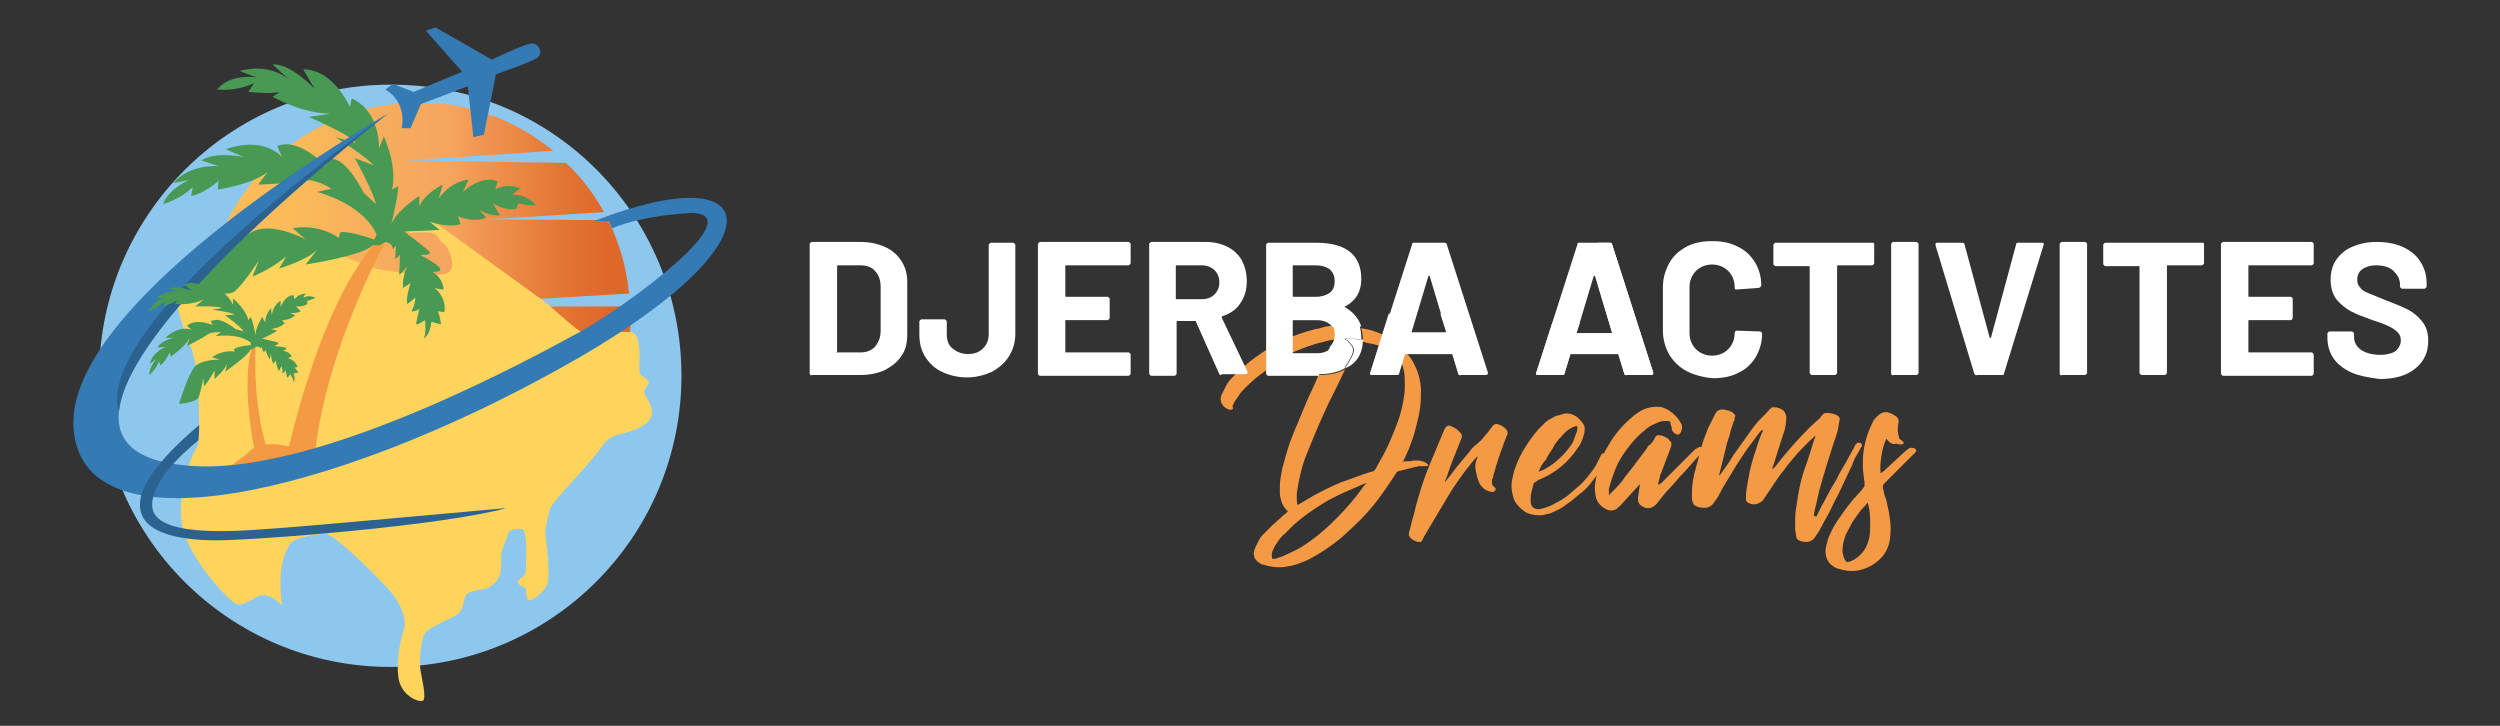 <?xml version="1.0" encoding="UTF-8"?> <svg xmlns="http://www.w3.org/2000/svg" xmlns:xlink="http://www.w3.org/1999/xlink" version="1.1" id="Calque_1" x="0px" y="0px" viewBox="0 0 310 90" style="enable-background:new 0 0 310 90;" xml:space="preserve"><rect x="0" y="0" width="310" height="90" fill="#333333" stroke="none"/> <style type="text/css"> .st0{fill:#F49A44;} .st1{fill:#FFFFFF;} .st2{fill:#8DC7ED;} .st3{clip-path:url(#SVGID_2_);fill:url(#SVGID_3_);} .st4{fill:#FED45D;} .st5{fill:#489953;} .st6{fill:#347AB4;} .st7{fill:#2C6290;} .st8{clip-path:url(#SVGID_5_);fill:#2C6290;} </style> <g> <path class="st0" d="M176.8,57.4c-0.1-0.1-0.3-0.2-0.5-0.2c-0.2-0.1-0.4-0.1-0.7-0.1c-0.2,0-0.5,0-0.7,0.1c-0.2,0-0.3,0-0.5,0 c-0.2,0-0.3,0-0.5,0.1c0-0.1,0-0.1,0.1-0.1c0.3-0.7,0.7-1.4,0.9-2.1c0.3-0.7,0.5-1.4,0.7-2.2c0.2-0.8,0.4-1.6,0.5-2.4 s0.1-1.6,0.1-2.4c-0.1-0.8-0.2-1.5-0.5-2.2c-0.3-0.7-0.6-1.3-1-1.8l-0.1-0.1c-0.5-0.6-1-1.1-1.6-1.6c-0.5-0.4-1-0.6-1.5-0.9 c-0.2-0.1-0.3-0.1-0.5-0.2c-0.7-0.3-1.5-0.5-2.2-0.6c0.1,0.4,0.2,0.9,0.2,1.5c0,0.1,0,0.1,0,0.2c0.1,0,0.3,0,0.4,0.1 c0.6,0.1,1.1,0.2,1.7,0.4c0.2,0.1,0.4,0.1,0.6,0.2l0.3,0.1c0.6,0.3,1.1,0.6,1.4,1.1c0.2,0.3,0.4,0.6,0.5,1c0.1,0.2,0.1,0.5,0.2,0.7 c0.1,0.6,0.1,1.3,0.1,1.9c0,0.6-0.1,1.3-0.2,1.9c-0.2,1.1-0.5,2.1-0.9,3.1c-0.4,1-0.8,2-1.3,3c-0.2,0.4-0.4,0.8-0.6,1.1 c-0.2,0.4-0.4,0.7-0.6,1.1c-0.1,0.2-0.3,0.4-0.6,0.4c-1.3,0.4-2.5,0.9-3.7,1.3c-1.2,0.5-2.4,1.1-3.5,1.7l-1.5,0.9l-0.4,0.2 c-0.1-0.3-0.1-0.7-0.1-1c0-0.3,0-0.6,0.1-1c0.1-0.8,0.3-1.6,0.5-2.4c0.2-0.8,0.5-1.6,0.8-2.3c0.8-2,1.6-3.9,2.5-5.8 c0.7-1.4,1.4-2.8,2.1-4.3c-0.9,0.5-2,0.7-3.3,0.7c-0.1,0.2-0.2,0.5-0.3,0.7c-0.4,1-0.9,1.9-1.3,2.9c-0.5,1.2-1,2.4-1.5,3.6 c-0.5,1.2-0.9,2.5-1.2,3.7c-0.2,0.6-0.3,1.2-0.4,1.8c-0.1,0.6-0.1,1.2-0.1,1.9c0,0.4,0.1,0.7,0.2,1.1c0.1,0.3,0.3,0.7,0.6,1 l0.2,0.2c-0.1,0.1-0.2,0.2-0.3,0.3c-0.3,0.2-0.6,0.5-0.8,0.7c-0.3,0.2-0.5,0.5-0.8,0.7c-0.4,0.4-0.8,0.8-1.2,1.2 c-0.4,0.4-0.6,0.9-0.9,1.5c-0.5,1-0.2,1.7,0.8,2.2l0.1,0c0.9,0.3,1.8,0.4,2.7,0.3c0.6-0.1,1.2-0.2,1.7-0.4c0.5-0.2,1.1-0.4,1.6-0.7 c1.3-0.7,2.6-1.6,3.7-2.5c1.1-1,2.2-2,3.2-3.1c0.7-0.8,1.3-1.5,1.9-2.4c0.6-0.8,1.1-1.6,1.7-2.5c0.1-0.2,0.3-0.3,0.4-0.3 c0.3-0.1,0.5-0.1,0.8-0.2c0.3-0.1,0.5-0.1,0.8-0.2c0.3-0.1,0.6-0.1,0.8-0.2c0.3,0,0.6,0,0.9,0c0,0,0.1,0,0.1,0c0.1,0,0.1,0,0.2-0.1 C177.1,57.6,177,57.5,176.8,57.4z M168.8,60.7c-0.2,0.3-0.4,0.5-0.6,0.8c-0.8,1-1.7,2-2.6,2.9c-0.9,0.9-1.9,1.8-3,2.6 c-0.6,0.4-1.1,0.8-1.7,1.1c-0.6,0.3-1.2,0.6-1.9,0.9c-0.2,0.1-0.4,0.1-0.6,0.2c-0.2,0.1-0.4,0.1-0.6,0.1c-0.1-0.1-0.1-0.3-0.1-0.5 c0-0.3,0.1-0.5,0.2-0.7c0.1-0.2,0.2-0.5,0.4-0.7c0.3-0.5,0.6-0.9,1-1.2c0.4-0.4,0.7-0.7,1.1-1.1c1.1-1,2.4-1.9,3.7-2.7 c1.3-0.8,2.7-1.4,4.1-2l0.9-0.4l0.4-0.1C169.2,60.1,169,60.4,168.8,60.7z M158.9,44.4c0.5-0.3,0.9-0.5,1.4-0.7 c1.2-0.5,2.4-1,3.8-1.3c0.2-0.1,0.5-0.1,0.7-0.2c0.2,0,0.5-0.1,0.8-0.1c-0.2,0.4-0.4,0.7-0.5,1.1c0.4-0.4,0.6-0.9,0.6-1.5 c0-0.5-0.1-1-0.4-1.3c-0.5,0-1.1,0.1-1.6,0.3c-1.2,0.2-2.3,0.6-3.4,1c-0.6,0.2-1.1,0.5-1.6,0.7c-0.6,0.3-1.1,0.6-1.7,1 c-0.9,0.6-1.8,1.2-2.7,2c0,0,0,0-0.1,0.1c-0.4,0.3-0.8,0.7-1.2,1.1c-0.1,0.1-0.1,0.2-0.2,0.2c-0.3,0.3-0.6,0.7-0.8,1.1 c-0.1,0.2-0.2,0.4-0.3,0.6c-0.1,0.2-0.2,0.4-0.3,0.6c0,0.2-0.1,0.4,0,0.6c0,0.2,0.1,0.4,0.2,0.5c0.1,0.2,0.3,0.3,0.4,0.4 c0.2,0.1,0.3,0.2,0.5,0.2c0.1,0,0.1,0,0.2,0c0.1,0,0.2-0.1,0.2-0.2c-0.1-0.2-0.1-0.3,0-0.4c0.1-0.1,0.1-0.3,0.2-0.4 c0.2-0.3,0.4-0.6,0.6-0.9c0.2-0.3,0.5-0.6,0.7-0.8c0.8-0.8,1.6-1.5,2.5-2.1C157.6,45.1,158.3,44.7,158.9,44.4z"></path> <path class="st0" d="M183.1,56.7c-0.1,0.1-0.2,0.2-0.3,0.3c-1.5,1.8-2.8,3.7-4,5.8l-2.2,3.7l-0.1,0.2c-0.1,0.1-0.1,0.3-0.2,0.4 c-0.1,0.1-0.2,0.1-0.4,0.1c-0.2,0-0.4-0.1-0.6-0.2c-0.2-0.1-0.3-0.2-0.5-0.4c0-0.1-0.1-0.2-0.1-0.2c0-0.1,0-0.2,0-0.3 c0.2-0.6,0.3-1.3,0.5-1.9c0.2-0.6,0.3-1.3,0.5-1.9c0.4-1.5,0.9-3,1.5-4.5c0.6-1.4,1.2-2.9,1.8-4.3c0.1-0.2,0.1-0.3,0.2-0.4 c0.2-0.3,0.4-0.4,0.6-0.3c0.6,0.2,1,0.5,1.4,1c0.1,0.2,0.1,0.4,0,0.6c-0.3,0.8-0.7,1.7-1,2.5c-0.3,0.8-0.6,1.6-0.9,2.5 c-0.1,0.1-0.1,0.2-0.1,0.4l0.2-0.3c0.5-0.6,0.9-1.2,1.4-1.8c0.5-0.6,1-1.2,1.5-1.8c0.2-0.3,0.5-0.6,0.8-0.8 c0.3-0.3,0.6-0.5,0.8-0.8c0.2-0.2,0.4-0.5,0.6-0.7c0.1-0.1,0.2-0.3,0.3-0.4c0.1-0.1,0.2-0.3,0.3-0.4c0.2-0.2,0.4-0.3,0.6-0.2 c0.4,0.1,0.8,0.3,1.1,0.7c0.2,0.2,0.2,0.5,0,0.8c-0.1,0.4-0.3,0.7-0.4,1.1c-0.1,0.4-0.3,0.7-0.4,1.1c-0.2,0.5-0.3,1-0.5,1.5 c-0.1,0.5-0.3,1-0.4,1.5c0,0.1-0.1,0.1-0.1,0.2c0,0.1,0,0.1,0,0.2c0,0.3,0,0.5,0.2,0.6c0.1,0.1,0.1,0.1,0.2,0.2 c0.1,0.1,0.1,0.2,0,0.3c-0.1,0.1-0.1,0.2-0.3,0.2c-0.2,0-0.3,0-0.5-0.1c-0.3-0.1-0.5-0.2-0.7-0.4c-0.2-0.2-0.4-0.4-0.5-0.7 c-0.2-0.4-0.3-0.9-0.4-1.4c-0.1-0.5-0.1-0.9,0.1-1.4c0-0.1,0.1-0.2,0.1-0.2c0-0.1,0-0.2,0-0.2l-0.1,0 C183.2,56.5,183.2,56.6,183.1,56.7z"></path> <path class="st0" d="M190.2,59.9c-0.1,0.4-0.2,0.7-0.3,1.1c-0.1,0.4-0.1,0.7-0.1,1.1c0,0.4,0.1,0.7,0.4,0.9 c0.2,0.1,0.5,0.2,0.9,0.1c0.4-0.1,0.7-0.2,1.2-0.4c0.4-0.2,0.9-0.5,1.3-0.7c0.4-0.3,0.8-0.5,1.1-0.8c0.3-0.3,0.6-0.5,0.8-0.7 c0.5-0.4,0.9-0.8,1.3-1.3s0.8-1,1.1-1.5c0.1-0.2,0.2-0.4,0.3-0.6c0.1-0.2,0.2-0.4,0.3-0.6c0.1-0.3,0.3-0.3,0.5-0.3 c0.3,0.1,0.4,0.3,0.3,0.5c-0.1,0.1-0.1,0.3-0.2,0.4c-0.1,0.1-0.1,0.3-0.2,0.4c-0.4,0.7-0.9,1.5-1.4,2.1c-0.5,0.7-1.1,1.3-1.8,1.8 c-0.5,0.4-0.9,0.8-1.4,1.1c-0.5,0.4-1,0.7-1.5,0.9c-0.3,0.1-0.5,0.3-0.8,0.3c-0.3,0.1-0.5,0.1-0.8,0.2c-0.4,0-0.8,0-1.2-0.1 c-0.4-0.1-0.8-0.2-1.1-0.5c-0.3-0.2-0.6-0.5-0.9-0.9c-0.3-0.4-0.4-0.9-0.5-1.4c-0.1-0.5-0.1-1,0-1.5c0.1-0.5,0.2-1,0.4-1.5 c0.3-0.9,0.7-1.7,1.2-2.5c0.5-0.8,1-1.5,1.6-2.2c0.3-0.3,0.6-0.6,0.9-0.9c0.3-0.3,0.7-0.5,1.1-0.7c0.2-0.1,0.4-0.2,0.6-0.2 c0.2-0.1,0.4-0.1,0.6-0.2c0.5-0.1,0.9,0,1.3,0.2c0.4,0.2,0.7,0.5,1,0.9c0.2,0.2,0.3,0.5,0.3,0.7c0,0.3,0,0.5-0.1,0.8 c-0.2,0.7-0.4,1.2-0.8,1.7c-1.2,1.8-2.8,3.1-4.8,3.9L190.2,59.9z M190.8,58.5L190.8,58.5l0.7-0.3c0.7-0.4,1.3-0.8,1.8-1.3 c0.6-0.5,1-1,1.5-1.7c0.2-0.2,0.3-0.5,0.4-0.8c0.1-0.3,0.2-0.5,0.3-0.8c0-0.1,0.1-0.3,0.1-0.4c0-0.1,0-0.3-0.1-0.4 c-0.3,0.1-0.6,0.2-0.9,0.4c-0.3,0.2-0.5,0.4-0.8,0.7c-0.2,0.3-0.5,0.5-0.7,0.8c-0.2,0.3-0.4,0.5-0.5,0.8c-0.3,0.5-0.7,1-0.9,1.5 C191.3,57.4,191,57.9,190.8,58.5z"></path> <path class="st0" d="M203.4,60l-0.3,0.3l-2.1,2.3c-0.1,0.1-0.2,0.2-0.2,0.2s-0.2,0.1-0.2,0.2c-0.4,0.3-0.8,0.4-1.3,0.2 c-0.7-0.3-1.2-0.8-1.4-1.5c-0.1-0.5-0.2-1.1-0.1-1.7c0.1-0.8,0.3-1.7,0.5-2.4c0.3-0.8,0.6-1.5,1.1-2.3c0.4-0.7,0.8-1.3,1.3-1.9 c0.5-0.6,1-1.1,1.6-1.6c0.3-0.3,0.6-0.5,0.9-0.7c0.3-0.2,0.7-0.4,1.1-0.5c0.7-0.2,1.3-0.2,1.8-0.1c0.6,0.2,1.1,0.5,1.6,1 c0.3,0.3,0.6,0.7,0.8,1.1c0.1,0.3,0.1,0.5,0,0.8c-0.1,0.3-0.2,0.4-0.4,0.5c-0.2,0-0.4-0.1-0.6-0.3c-0.1-0.1-0.2-0.3-0.2-0.4 c0-0.1,0-0.3-0.1-0.4c0-0.2-0.1-0.4-0.1-0.5c-0.1-0.1-0.2-0.1-0.5-0.1c-0.3,0-0.5,0-0.8,0.1c-0.2,0.1-0.5,0.2-0.7,0.3 c-0.5,0.2-0.9,0.5-1.2,0.8c-0.4,0.3-0.7,0.6-1.1,1c-0.8,0.9-1.5,1.8-2.1,2.9c-0.5,1-0.9,2.2-1.2,3.3c0,0.1,0,0.2,0,0.2 c0,0.1,0,0.1,0,0.2c0,0.1,0,0.1,0,0.2c0,0.1,0,0.1,0,0.2l0.3-0.3c0.7-0.7,1.3-1.3,1.8-2.1c0.6-0.7,1.1-1.4,1.7-2.2 c0.3-0.4,0.6-0.8,0.9-1.2c0.1-0.1,0.1-0.2,0.1-0.2c0-0.1,0.1-0.1,0.2-0.2c0.2-0.1,0.3-0.3,0.4-0.4c0.1-0.1,0.2-0.3,0.3-0.5 c0.1-0.3,0.4-0.4,0.7-0.3c0.2,0,0.4,0.1,0.6,0.2s0.4,0.2,0.5,0.4c0.3,0.2,0.3,0.5,0.2,0.8c-0.2,0.6-0.4,1.1-0.6,1.6 c-0.2,0.5-0.4,1.1-0.6,1.6c-0.1,0.2-0.2,0.4-0.2,0.7c-0.1,0.2-0.1,0.4-0.2,0.7l0.1,0.1l0.3-0.2l4.2-4.2c0.1,0,0.1-0.1,0.2-0.1 c0.1-0.1,0.1-0.1,0.2-0.1c0.1-0.1,0.3-0.1,0.4-0.1c0.1,0,0.1,0,0.2,0.1c0.1,0,0.1,0.1,0.1,0.1c0,0.1,0,0.1,0,0.2 c0,0.1-0.1,0.1-0.1,0.2c-0.2,0.2-0.3,0.4-0.5,0.5c-0.2,0.2-0.3,0.3-0.5,0.5c-0.6,0.7-1.2,1.4-1.8,2c-0.6,0.7-1.2,1.4-1.8,2 l-1.2,1.5c-0.6,0.6-1.2,0.7-1.9,0.2c-0.3-0.2-0.4-0.5-0.4-0.9c0-0.2,0.1-0.5,0.1-0.7c0-0.2,0.1-0.5,0.1-0.7 C203.3,60.4,203.3,60.3,203.4,60z"></path> <path class="st0" d="M225.2,64.1c0.4-0.8,0.8-1.6,1.2-2.3c0.4-0.8,0.8-1.5,1.3-2.3c0.3-0.7,0.7-1.3,1.1-2c0.4-0.7,0.7-1.3,1.1-2 c0-0.1,0.1-0.2,0.1-0.2c0-0.1,0.1-0.1,0.1-0.2c0.1-0.1,0.2-0.2,0.3-0.2c0.1,0,0.1,0,0.2,0c0.1,0,0.1,0,0.2,0.1c0,0,0.1,0.1,0.1,0.2 s0,0.2-0.1,0.2c-0.2,0.4-0.4,0.8-0.6,1.1s-0.4,0.7-0.5,1.1c-0.3,0.6-0.6,1.3-0.9,1.9c-0.3,0.6-0.6,1.3-0.9,1.9 c-0.4,0.7-0.7,1.4-1.1,2.2c-0.4,0.7-0.8,1.4-1.2,2.2c-0.2,0.3-0.4,0.6-0.6,0.9c-0.2,0.3-0.5,0.4-0.8,0.5c-0.3,0-0.6,0-0.9-0.1 c-0.4-0.1-0.6-0.4-0.6-0.8c0-0.2-0.1-0.4-0.1-0.6s0-0.4,0-0.7c0-0.6,0-1.3,0.1-1.9c0.1-0.6,0.2-1.2,0.3-1.9 c0.2-1.2,0.5-2.3,0.9-3.4c0.4-1.1,0.7-2.2,1.1-3.4c0.1-0.1,0.1-0.3,0.1-0.4l-0.3,0.3c-0.7,0.6-1.3,1.3-1.9,1.9 c-0.6,0.7-1.2,1.4-1.7,2.1c-0.5,0.6-0.9,1.2-1.3,1.8c-0.4,0.6-0.8,1.2-1.2,1.8c-0.2,0.3-0.5,0.5-0.9,0.6c-0.4,0.1-0.8,0-1.1-0.2 c-0.1-0.1-0.2-0.2-0.2-0.3c0-0.1,0-0.3,0-0.4c0-0.6,0.1-1.1,0.2-1.7c0.1-0.5,0.2-1.1,0.3-1.6c0.2-0.8,0.4-1.6,0.7-2.4 c0.2-0.8,0.5-1.5,0.8-2.3c0,0,0.1-0.1,0.1-0.1c0-0.1,0-0.1,0-0.1l-0.1-0.1l-0.3,0.3c-0.5,0.7-1,1.3-1.5,2c-0.5,0.7-0.9,1.4-1.4,2.1 c-0.3,0.5-0.6,1-0.9,1.5c-0.3,0.5-0.6,1-0.9,1.5c-0.1,0.3-0.3,0.5-0.4,0.8c-0.2,0.3-0.3,0.5-0.5,0.7c-0.2,0.4-0.5,0.6-0.8,0.7 c-0.3,0.1-0.6,0.1-1.1,0c-0.3-0.1-0.6-0.2-0.7-0.4c-0.1-0.2-0.2-0.4-0.2-0.8c0-0.6,0-1.3,0.1-1.9c0.1-0.6,0.2-1.2,0.4-1.8 c0.1-0.5,0.3-1,0.4-1.5c0.1-0.5,0.3-1,0.4-1.5c0.2-0.7,0.5-1.3,0.7-1.9c0.3-0.6,0.6-1.2,0.9-1.8c0.2-0.4,0.6-0.6,1.1-0.5 c0.2,0,0.3,0.1,0.5,0.1c0.2,0.1,0.3,0.1,0.5,0.2c0.1,0.1,0.2,0.2,0.3,0.3c0.1,0.1,0.1,0.2,0,0.4c0,0.1,0,0.1,0,0.2 c0,0.1,0,0.1-0.1,0.2c-0.2,0.6-0.4,1.1-0.5,1.7c-0.2,0.6-0.4,1.1-0.5,1.7c-0.1,0.5-0.3,1.1-0.4,1.6c-0.1,0.5-0.3,1.1-0.4,1.6 c0,0.1,0,0.1,0,0.2l0.3-0.4c0.5-0.7,1-1.4,1.4-2.1c0.5-0.7,1-1.4,1.5-2.1c0.5-0.7,0.9-1.3,1.4-1.9c0.5-0.6,1.1-1.1,1.6-1.7 c0.1-0.1,0.1-0.1,0.2-0.2c0.1-0.1,0.2-0.1,0.4-0.1c0.2,0,0.3,0,0.5,0.1c0.2,0,0.3,0.1,0.5,0.2s0.2,0.2,0.3,0.3 c0.1,0.2,0.2,0.4,0.2,0.6c0,0.7-0.1,1.5-0.4,2.2c-0.2,0.6-0.4,1.3-0.6,1.9c-0.2,0.6-0.4,1.3-0.6,1.9c-0.1,0.1-0.1,0.3-0.1,0.5 l0.3-0.3c1.4-1.8,2.8-3.4,4.3-4.9l1.2-1.1l0.1-0.1c0.1-0.1,0.2-0.3,0.3-0.4c0.1-0.1,0.3-0.2,0.5-0.2c0.5,0,0.9,0.1,1.3,0.3 c0.3,0.2,0.4,0.4,0.3,0.6c0,0.2-0.1,0.4-0.1,0.6c0,0.2-0.1,0.4-0.1,0.6c-0.2,0.8-0.5,1.5-0.7,2.2c-0.2,0.7-0.5,1.5-0.7,2.2 c-0.3,1-0.6,2-0.9,3.1c-0.2,1-0.5,2.1-0.7,3.1L225.2,64.1z"></path> <path class="st0" d="M233.9,54.4c-0.3,0.7-0.5,1.4-0.6,2.1c-0.1,0.7-0.2,1.4-0.1,2.2l0.4-0.3l2.6-2.4l0.5-0.4 c0.2-0.1,0.5-0.1,0.7,0c0.2,0.1,0.3,0.3,0.1,0.5c0,0-0.1,0.1-0.1,0.1c0,0-0.1,0.1-0.1,0.1l-3.6,3.6c-0.2,0.2-0.3,0.4-0.2,0.7 c0.1,0.5,0.2,0.9,0.4,1.4c0.1,0.5,0.2,0.9,0.3,1.4c0.2,1,0.3,2,0.2,3c-0.1,1.6-0.8,2.8-2.3,3.7c-1.4,0.8-2.7,0.9-4.2,0.4 c-0.1,0-0.2-0.1-0.3-0.1c-0.1-0.1-0.2-0.1-0.3-0.2c-0.5-0.3-0.8-0.8-0.9-1.4c-0.1-0.5,0-0.9,0.1-1.3c0.1-0.4,0.2-0.8,0.4-1.2 c0.3-0.7,0.7-1.4,1.2-2.1c0.4-0.6,0.9-1.3,1.4-1.9c0.2-0.3,0.5-0.6,0.7-0.8c0.2-0.3,0.5-0.5,0.7-0.8c0.1-0.1,0.2-0.3,0.3-0.4 c0-0.1,0-0.3,0-0.5c-0.1-0.5-0.1-1-0.2-1.5c0-0.5,0-1,0-1.5c0.1-1.6,0.5-3,1.2-4.4c0.1-0.3,0.3-0.5,0.5-0.7 c0.2-0.2,0.4-0.4,0.7-0.5c0.2-0.1,0.4-0.1,0.6-0.1c0.4,0.1,0.8,0.3,1.2,0.6c0.2,0.2,0.3,0.5,0.2,0.8c-0.1,0.4-0.1,0.9,0,1.4 c0,0.1,0.1,0.3,0.1,0.4c0,0.1,0.1,0.2,0.3,0.3c0.1,0.1,0.1,0.1,0.2,0.2c0.1,0.1,0.1,0.2,0,0.2c0,0.1-0.1,0.1-0.2,0.1 c-0.1,0-0.2,0-0.3,0c-0.1,0-0.2,0-0.3-0.1C234.7,55.2,234.3,54.9,233.9,54.4z M231.6,62.3c-0.2,0.3-0.5,0.6-0.8,0.9 c-0.3,0.4-0.5,0.7-0.8,1.1c-0.3,0.4-0.5,0.8-0.7,1.2c-0.2,0.4-0.4,0.7-0.5,1c-0.1,0.4-0.3,0.8-0.3,1.4c-0.1,0.4,0,0.9,0.2,1.4 c0.1,0.2,0.2,0.3,0.3,0.4c0.1,0,0.2,0,0.5-0.1c1.1-0.5,1.9-1.4,2.2-2.6c0.2-0.6,0.2-1.3,0.2-1.9s0-1.3-0.1-1.9L231.6,62.3z"></path> <g> <path class="st1" d="M100.5,46.5c-0.1-0.1-0.1-0.1-0.1-0.2V30.3c0-0.1,0-0.1,0.1-0.2c0.1-0.1,0.1-0.1,0.2-0.1h5.9 c1.2,0,2.2,0.2,3.1,0.6c0.9,0.4,1.6,1,2.1,1.8c0.5,0.8,0.7,1.6,0.7,2.6v6.5c0,1-0.2,1.9-0.7,2.6c-0.5,0.8-1.2,1.3-2.1,1.8 c-0.9,0.4-1.9,0.6-3.1,0.6h-5.9C100.6,46.6,100.5,46.5,100.5,46.5L100.5,46.5z M103.8,43.7h2.9c0.7,0,1.3-0.2,1.8-0.7 c0.4-0.5,0.7-1.1,0.7-2v-5.4c0-0.8-0.2-1.5-0.7-2c-0.4-0.5-1.1-0.7-1.8-0.7h-2.8c-0.1,0-0.1,0-0.1,0.1v10.6 C103.7,43.7,103.7,43.7,103.8,43.7L103.8,43.7z"></path> <path class="st1" d="M116.8,46.1c-0.9-0.4-1.6-1.1-2.1-1.9c-0.5-0.8-0.7-1.7-0.7-2.8v-1.5c0-0.1,0-0.1,0.1-0.2 c0.1-0.1,0.1-0.1,0.2-0.1h2.8c0.1,0,0.1,0,0.2,0.1c0.1,0.1,0.1,0.1,0.1,0.2v1.5c0,0.8,0.2,1.4,0.7,1.8s1.1,0.7,1.9,0.7 c0.8,0,1.4-0.2,1.9-0.7c0.5-0.5,0.7-1.1,0.7-1.8v-11c0-0.1,0-0.1,0.1-0.2c0.1-0.1,0.1-0.1,0.2-0.1h2.7c0.1,0,0.1,0,0.2,0.1 c0.1,0.1,0.1,0.1,0.1,0.2v11c0,1.1-0.3,2-0.8,2.8c-0.5,0.8-1.2,1.4-2.1,1.9c-0.9,0.4-1.9,0.7-3.1,0.7 C118.7,46.8,117.6,46.5,116.8,46.1L116.8,46.1z"></path> <path class="st1" d="M140.1,32.8c-0.1,0.1-0.1,0.1-0.2,0.1h-7.7c-0.1,0-0.1,0-0.1,0.1v3.7c0,0.1,0,0.1,0.1,0.1h5.1 c0.1,0,0.1,0,0.2,0.1c0.1,0.1,0.1,0.1,0.1,0.2v2.3c0,0.1,0,0.1-0.1,0.2c-0.1,0.1-0.1,0.1-0.2,0.1h-5.1c-0.1,0-0.1,0-0.1,0.1v3.8 c0,0.1,0,0.1,0.1,0.1h7.7c0.1,0,0.1,0,0.2,0.1c0.1,0.1,0.1,0.1,0.1,0.2v2.3c0,0.1,0,0.1-0.1,0.2c-0.1,0.1-0.1,0.1-0.2,0.1H129 c-0.1,0-0.1,0-0.2-0.1c-0.1-0.1-0.1-0.1-0.1-0.2V30.3c0-0.1,0-0.1,0.1-0.2c0.1-0.1,0.1-0.1,0.2-0.1h10.9c0.1,0,0.1,0,0.2,0.1 c0.1,0.1,0.1,0.1,0.1,0.2v2.3C140.2,32.7,140.1,32.8,140.1,32.8L140.1,32.8z"></path> <path class="st1" d="M151.2,46.4l-2.9-6.5c0-0.1-0.1-0.1-0.1-0.1h-2.2c-0.1,0-0.1,0-0.1,0.1v6.4c0,0.1,0,0.1-0.1,0.2 c-0.1,0.1-0.1,0.1-0.2,0.1h-2.8c-0.1,0-0.1,0-0.2-0.1c-0.1-0.1-0.1-0.1-0.1-0.2V30.3c0-0.1,0-0.1,0.1-0.2c0.1-0.1,0.1-0.1,0.2-0.1 h6.7c1,0,1.9,0.2,2.7,0.6c0.8,0.4,1.4,1,1.8,1.7c0.4,0.8,0.6,1.6,0.6,2.6c0,1.1-0.3,2-0.8,2.7c-0.5,0.8-1.3,1.3-2.2,1.6 c-0.1,0-0.1,0.1-0.1,0.2l3.2,6.7c0,0.1,0,0.1,0,0.1c0,0.1-0.1,0.2-0.3,0.2h-2.9C151.4,46.6,151.3,46.5,151.2,46.4L151.2,46.4z M145.8,33v4c0,0.1,0,0.1,0.1,0.1h3.1c0.7,0,1.2-0.2,1.6-0.6c0.4-0.4,0.6-0.9,0.6-1.5c0-0.6-0.2-1.1-0.6-1.5 c-0.4-0.4-1-0.6-1.6-0.6h-3.1C145.8,32.9,145.8,32.9,145.8,33L145.8,33z"></path> <path class="st1" d="M168.8,40.5c-0.3-1-1-1.8-2-2.4c-0.1,0-0.1-0.1,0-0.1c1.3-0.7,2-1.8,2-3.4c0-3-1.9-4.5-5.6-4.5h-5.9 c-0.1,0-0.1,0-0.2,0.1c-0.1,0.1-0.1,0.1-0.1,0.2v15.9c0,0.1,0,0.1,0.1,0.2c0.1,0.1,0.1,0.1,0.2,0.1h6.1c0,0,0.1,0,0.1,0 c0.3-0.7,0.7-1.5,1-2.2c0.2-0.4,0.3-0.8,0.5-1.1c0,0,0-0.1,0-0.1c-0.4,0.4-1,0.6-1.7,0.6h-2.9c0,0-0.1,0-0.1,0c0,0,0,0,0-0.1v-3.9 c0-0.1,0-0.1,0.1-0.1h2.9c0.7,0,1.3,0.2,1.7,0.6c0.1,0.1,0.1,0.1,0.2,0.2c0.7-0.1,1.4-0.1,2.1,0C167.9,40.3,168.3,40.4,168.8,40.5 z M164.9,36.3c-0.4,0.3-1,0.5-1.7,0.5h-2.8c-0.1,0-0.1,0-0.1-0.1V33c0-0.1,0-0.1,0.1-0.1h2.8c0.7,0,1.3,0.2,1.7,0.5 c0.4,0.4,0.6,0.8,0.6,1.5C165.5,35.5,165.3,36,164.9,36.3z M167.1,42c0,0-0.1,0-0.1,0c-0.1,0-0.1,0-0.2,0c0.1,0.1,0.2,0.2,0.3,0.2 c0.1,0.1,0.2,0.1,0.2,0.2c0.3,0.3,0.5,0.6,0.6,0.9c0,0.3-0.1,0.6-0.3,1c-0.3,0.5-0.5,0.9-0.8,1.4c0.2-0.1,0.5-0.3,0.7-0.4 c1-0.7,1.5-1.8,1.5-3.2C168.4,42.1,167.7,42,167.1,42z"></path> <path class="st1" d="M166.9,42c-0.1,0-0.1,0-0.2,0c0.1,0.1,0.2,0.2,0.3,0.2c0.1,0.1,0.2,0.1,0.2,0.2c0.3,0.3,0.5,0.6,0.6,0.9 c0,0.3-0.1,0.6-0.3,1c-0.3,0.5-0.5,0.9-0.8,1.4c-0.9,0.5-2,0.7-3.3,0.7c0.3-0.7,0.7-1.5,1-2.2c0.2-0.4,0.3-0.8,0.5-1.1 c0,0,0-0.1,0-0.1c0.4-0.4,0.6-0.9,0.6-1.5c0-0.5-0.1-1-0.4-1.3c0.7-0.1,1.4-0.1,2.1,0c0.5,0,1,0.1,1.4,0.2 c0.1,0.4,0.2,0.9,0.2,1.5c0,0.1,0,0.1,0,0.2c-0.6-0.1-1.3-0.1-1.9-0.1C167,42,167,42,166.9,42z"></path> <path class="st1" d="M180.9,46.3l-0.7-2.3c0-0.1-0.1-0.1-0.1-0.1h-5.8c0,0-0.1,0-0.1,0.1l-0.7,2.3c0,0.2-0.2,0.2-0.3,0.2h-3 c-0.1,0-0.2,0-0.2-0.1c0-0.1-0.1-0.1,0-0.2l5.1-15.9c0-0.2,0.1-0.2,0.3-0.2h3.7c0.2,0,0.3,0.1,0.3,0.2l5.1,15.9c0,0,0,0.1,0,0.1 c0,0.1-0.1,0.2-0.3,0.2h-3C181,46.6,180.9,46.5,180.9,46.3L180.9,46.3z M175.1,41.4h4.2c0.1,0,0.1,0,0.1-0.1l-2.1-7 c0-0.1,0-0.1-0.1-0.1c0,0-0.1,0-0.1,0.1l-2.1,7C175,41.3,175,41.4,175.1,41.4L175.1,41.4z"></path> <path class="st1" d="M201.4,46.3l-0.7-2.3c0-0.1-0.1-0.1-0.1-0.1h-5.8c0,0-0.1,0-0.1,0.1l-0.7,2.3c0,0.2-0.2,0.2-0.3,0.2h-3 c-0.1,0-0.2,0-0.2-0.1c0-0.1-0.1-0.1,0-0.2l5.1-15.9c0-0.2,0.1-0.2,0.3-0.2h3.7c0.2,0,0.3,0.1,0.3,0.2l5.1,15.9c0,0,0,0.1,0,0.1 c0,0.1-0.1,0.2-0.3,0.2h-3C201.6,46.6,201.5,46.5,201.4,46.3L201.4,46.3z M195.6,41.4h4.2c0.1,0,0.1,0,0.1-0.1l-2.1-7 c0-0.1,0-0.1-0.1-0.1c0,0-0.1,0-0.1,0.1l-2.1,7C195.5,41.3,195.6,41.4,195.6,41.4L195.6,41.4z"></path> <path class="st1" d="M209.1,46c-0.9-0.5-1.6-1.2-2.1-2c-0.5-0.9-0.8-1.9-0.8-3v-5.4c0-1.1,0.3-2.1,0.8-3c0.5-0.9,1.2-1.5,2.1-2 c0.9-0.5,2-0.7,3.2-0.7c1.2,0,2.3,0.2,3.2,0.7c0.9,0.4,1.6,1.1,2.1,1.9c0.5,0.8,0.8,1.8,0.8,2.9c0,0.1-0.1,0.2-0.3,0.3l-2.8,0.2h0 c-0.2,0-0.2-0.1-0.2-0.3c0-0.8-0.3-1.5-0.8-2c-0.5-0.5-1.2-0.8-2-0.8c-0.8,0-1.5,0.3-2,0.8c-0.5,0.5-0.8,1.2-0.8,2v5.7 c0,0.8,0.3,1.5,0.8,2c0.5,0.5,1.2,0.8,2,0.8c0.8,0,1.5-0.3,2-0.8c0.5-0.5,0.8-1.2,0.8-2c0-0.2,0.1-0.3,0.3-0.3l2.8,0.1 c0.1,0,0.1,0,0.2,0.1c0.1,0,0.1,0.1,0.1,0.2c0,1.1-0.3,2-0.8,2.9c-0.5,0.8-1.2,1.5-2.1,1.9c-0.9,0.5-2,0.7-3.2,0.7 C211.2,46.8,210.1,46.5,209.1,46L209.1,46z"></path> <path class="st1" d="M232.3,30.1c0.1,0.1,0.1,0.1,0.1,0.2v2.3c0,0.1,0,0.1-0.1,0.2c-0.1,0.1-0.1,0.1-0.2,0.1h-4.2 c-0.1,0-0.1,0-0.1,0.1v13.2c0,0.1,0,0.1-0.1,0.2c-0.1,0.1-0.1,0.1-0.2,0.1h-2.8c-0.1,0-0.1,0-0.2-0.1c-0.1-0.1-0.1-0.1-0.1-0.2 V33.1c0-0.1,0-0.1-0.1-0.1h-4.1c-0.1,0-0.1,0-0.2-0.1c-0.1-0.1-0.1-0.1-0.1-0.2v-2.3c0-0.1,0-0.1,0.1-0.2c0.1-0.1,0.1-0.1,0.2-0.1 h11.9C232.2,30.1,232.3,30.1,232.3,30.1L232.3,30.1z"></path> <path class="st1" d="M234.6,46.5c-0.1-0.1-0.1-0.1-0.1-0.2V30.3c0-0.1,0-0.1,0.1-0.2c0.1-0.1,0.1-0.1,0.2-0.1h2.8 c0.1,0,0.1,0,0.2,0.1c0.1,0.1,0.1,0.1,0.1,0.2v15.9c0,0.1,0,0.1-0.1,0.2c-0.1,0.1-0.1,0.1-0.2,0.1h-2.8 C234.7,46.6,234.7,46.5,234.6,46.5L234.6,46.5z"></path> <path class="st1" d="M244.8,46.3L240,30.4l0-0.1c0-0.2,0.1-0.2,0.3-0.2h3c0.2,0,0.3,0.1,0.3,0.2l3.1,11.5c0,0,0,0.1,0.1,0.1 c0,0,0.1,0,0.1-0.1l3.1-11.5c0-0.2,0.2-0.2,0.3-0.2h2.9c0.1,0,0.2,0,0.2,0.1c0,0.1,0.1,0.1,0,0.2l-4.9,15.9c0,0.2-0.1,0.2-0.3,0.2 h-3C245,46.6,244.9,46.5,244.8,46.3L244.8,46.3z"></path> <path class="st1" d="M255.5,46.5c-0.1-0.1-0.1-0.1-0.1-0.2V30.3c0-0.1,0-0.1,0.1-0.2c0.1-0.1,0.1-0.1,0.2-0.1h2.8 c0.1,0,0.1,0,0.2,0.1c0.1,0.1,0.1,0.1,0.1,0.2v15.9c0,0.1,0,0.1-0.1,0.2c-0.1,0.1-0.1,0.1-0.2,0.1h-2.8 C255.6,46.6,255.5,46.5,255.5,46.5L255.5,46.5z"></path> <path class="st1" d="M273.2,30.1c0.1,0.1,0.1,0.1,0.1,0.2v2.3c0,0.1,0,0.1-0.1,0.2c-0.1,0.1-0.1,0.1-0.2,0.1h-4.2 c-0.1,0-0.1,0-0.1,0.1v13.2c0,0.1,0,0.1-0.1,0.2c-0.1,0.1-0.1,0.1-0.2,0.1h-2.8c-0.1,0-0.1,0-0.2-0.1c-0.1-0.1-0.1-0.1-0.1-0.2 V33.1c0-0.1,0-0.1-0.1-0.1h-4.1c-0.1,0-0.1,0-0.2-0.1c-0.1-0.1-0.1-0.1-0.1-0.2v-2.3c0-0.1,0-0.1,0.1-0.2c0.1-0.1,0.1-0.1,0.2-0.1 H273C273.1,30.1,273.2,30.1,273.2,30.1L273.2,30.1z"></path> <path class="st1" d="M286.8,32.8c-0.1,0.1-0.1,0.1-0.2,0.1h-7.7c-0.1,0-0.1,0-0.1,0.1v3.7c0,0.1,0,0.1,0.1,0.1h5.1 c0.1,0,0.1,0,0.2,0.1c0.1,0.1,0.1,0.1,0.1,0.2v2.3c0,0.1,0,0.1-0.1,0.2c-0.1,0.1-0.1,0.1-0.2,0.1h-5.1c-0.1,0-0.1,0-0.1,0.1v3.8 c0,0.1,0,0.1,0.1,0.1h7.7c0.1,0,0.1,0,0.2,0.1c0.1,0.1,0.1,0.1,0.1,0.2v2.3c0,0.1,0,0.1-0.1,0.2c-0.1,0.1-0.1,0.1-0.2,0.1h-10.9 c-0.1,0-0.1,0-0.2-0.1c-0.1-0.1-0.1-0.1-0.1-0.2V30.3c0-0.1,0-0.1,0.1-0.2c0.1-0.1,0.1-0.1,0.2-0.1h10.9c0.1,0,0.1,0,0.2,0.1 c0.1,0.1,0.1,0.1,0.1,0.2v2.3C286.9,32.7,286.9,32.8,286.8,32.8L286.8,32.8z"></path> <path class="st1" d="M291.6,46.2c-0.9-0.4-1.7-1-2.2-1.7c-0.5-0.7-0.8-1.6-0.8-2.6v-0.5c0-0.1,0-0.1,0.1-0.2 c0.1-0.1,0.1-0.1,0.2-0.1h2.7c0.1,0,0.1,0,0.2,0.1c0.1,0.1,0.1,0.1,0.1,0.2v0.4c0,0.6,0.3,1.2,0.9,1.6c0.6,0.4,1.4,0.6,2.4,0.6 c0.8,0,1.5-0.2,1.9-0.5c0.4-0.4,0.6-0.8,0.6-1.3c0-0.4-0.1-0.7-0.4-1c-0.3-0.3-0.6-0.5-1-0.7c-0.4-0.2-1.1-0.5-2.1-0.8 c-1.1-0.4-1.9-0.7-2.7-1.1c-0.7-0.4-1.3-0.9-1.8-1.5c-0.5-0.7-0.7-1.5-0.7-2.4c0-0.9,0.2-1.8,0.7-2.5c0.5-0.7,1.2-1.3,2-1.6 c0.9-0.4,1.9-0.6,3-0.6c1.2,0,2.3,0.2,3.2,0.6c0.9,0.4,1.7,1,2.2,1.8c0.5,0.8,0.8,1.6,0.8,2.7v0.4c0,0.1,0,0.1-0.1,0.2 c-0.1,0.1-0.1,0.1-0.2,0.1h-2.7c-0.1,0-0.1,0-0.2-0.1c-0.1-0.1-0.1-0.1-0.1-0.2v-0.2c0-0.7-0.3-1.2-0.8-1.7 c-0.5-0.5-1.3-0.7-2.2-0.7c-0.7,0-1.3,0.2-1.7,0.5c-0.4,0.3-0.6,0.7-0.6,1.3c0,0.4,0.1,0.7,0.4,1c0.2,0.3,0.6,0.5,1.1,0.7 c0.5,0.2,1.2,0.5,2.2,0.9c1.1,0.4,2,0.8,2.6,1.1c0.6,0.3,1.2,0.8,1.7,1.4c0.5,0.6,0.8,1.4,0.8,2.4c0,1.5-0.5,2.6-1.6,3.5 c-1.1,0.9-2.6,1.3-4.4,1.3C293.6,46.8,292.5,46.6,291.6,46.2L291.6,46.2z"></path> <path class="st1" d="M184.4,46.2l-2.3-7.3h-3.5l0.7,2.2c0,0.1,0,0.1-0.1,0.1h-4.2c-0.1,0-0.1,0-0.1-0.1l0.7-2.2h-3.4l-2.3,7.3 c0,0.1,0,0.2,0,0.2c0,0.1,0.1,0.1,0.2,0.1h3c0.2,0,0.3-0.1,0.3-0.2l0.7-2.3c0-0.1,0.1-0.1,0.1-0.1h5.8c0,0,0.1,0,0.1,0.1l0.7,2.3 c0,0.2,0.1,0.2,0.3,0.2h3c0.2,0,0.3-0.1,0.3-0.2C184.4,46.3,184.4,46.3,184.4,46.2L184.4,46.2z"></path> <path class="st1" d="M205,46.2l-5.1-15.9c0-0.2-0.2-0.2-0.3-0.2h-1.4v5.4l1.7,5.7c0,0.1,0,0.1-0.1,0.1h-4.2c-0.1,0-0.1,0-0.1-0.1 l0.4-1.2h-3.4l-2,6.2c0,0.1,0,0.2,0,0.2c0,0.1,0.1,0.1,0.2,0.1h3c0.2,0,0.3-0.1,0.3-0.2l0.7-2.3c0-0.1,0.1-0.1,0.1-0.1h5.8 c0,0,0.1,0,0.1,0.1l0.7,2.3c0,0.2,0.1,0.2,0.3,0.2h3c0.2,0,0.3-0.1,0.3-0.2C205,46.3,205,46.3,205,46.2L205,46.2z"></path> </g> <g> <path class="st2" d="M84.5,46.6c0,20-16.2,36.1-36.1,36.1c-20,0-36.1-16.2-36.1-36.1s16.2-36.1,36.1-36.1 C68.4,10.4,84.5,26.6,84.5,46.6L84.5,46.6z"></path> <g> <defs> <path id="SVGID_1_" d="M25.4,39.2c0,14.6,11.8,26.4,26.4,26.4c14.6,0,26.4-11.8,26.4-26.4c0-0.4,0-0.8,0-1.2L64.8,38l-2.2-0.7 l15.4-0.9c-0.3-3.2-1.2-6.3-2.6-9.1l-14.9-0.1l14.4-0.9c-1.3-2.3-2.8-4.3-4.7-6.1l-20-0.3l18.4-1.2c-4.6-3.8-10.4-6-16.8-6 C37.2,12.8,25.4,24.6,25.4,39.2"></path> </defs> <clipPath id="SVGID_2_"> <use xlink:href="#SVGID_1_" style="overflow:visible;"></use> </clipPath> <linearGradient id="SVGID_3_" gradientUnits="userSpaceOnUse" x1="-1054.362" y1="596.152" x2="-1054.113" y2="596.152" gradientTransform="matrix(211.8 0 0 -211.8 223339.344 126304.125)"> <stop offset="0" style="stop-color:#FBBC59"></stop> <stop offset="0.218" style="stop-color:#FBBC59"></stop> <stop offset="0.437" style="stop-color:#F7AD5D"></stop> <stop offset="0.596" style="stop-color:#F6A55E"></stop> <stop offset="0.676" style="stop-color:#F09550"></stop> <stop offset="0.865" style="stop-color:#E37433"></stop> <stop offset="0.966" style="stop-color:#DE682A"></stop> <stop offset="1" style="stop-color:#DE682A"></stop> </linearGradient> <rect x="25.4" y="12.8" class="st3" width="52.8" height="52.8"></rect> </g> <g> <path class="st4" d="M50.8,25.3l17,12.3c0,0,3.4,3.1,4.2,3.5c0.8,0.4,6.1-0.2,6.6,0.2c0.6,0.4,0.7,1.9,0.7,2.9 c0,1-0.1,1.9,0.1,2.2c0.2,0.3,1.3,0.7,1,1.2c-0.2,0.4-0.6,0.7-0.5,1.2c0.1,0.4,2.2,2.6-0.2,4c-2.5,1.4-3.7,0.6-5.1,2.6 c-1.3,2-6,6.6-6.4,7.7c-0.3,1.1-0.6,2.6-0.6,2.9s0.8,5.5,0.2,6.6c-0.7,1.2-2.2,2.2-2.4,1.7c-0.2-0.4-0.2-1.4-0.2-1.4 s-1.2-0.4-1-0.8c0.2-0.4,1-0.6,1-1.3c0-0.7,0.3-5.2-0.5-5.2c-0.8,0-1.5,0-1.7,0.6c-0.2,0.6-0.4,1.2-0.7,1.9 c-0.3,0.7,0,2.6-0.4,3.4c-0.4,0.8-1.2,1.5-2.1,1.6c-0.8,0.1-2,0.2-2.2,1.1c-0.2,0.9-0.2,1.7-1.4,2.3c-1.2,0.6-3.2,1.4-3.6,2.2 c-0.4,0.7-0.6,3.1-0.5,4.1c0.1,1,0.9,3.9,0.3,4.1c-0.6,0.2-2.7-0.7-3-2.9c-0.3-2.2,0.3-4.9,0.7-6c0.3-1.1-0.2-2.9-1.8-4.8 c-1.7-1.9-6.9-7-7.9-7c-1,0-3.8,0.4-4.4,1.2c-0.6,0.8-1.7,3.2-1,7.7c0,0-1.7-1.9-3.1-1.1c-1.5,0.8-1.9,1.1-2.6,0.9 s-6.4-6-6.8-10.3c-0.4-4.3,1.4-8.5,1.9-9.1c0.5-0.6,0.2-6,0.2-7c0-1-0.4-4.4-1-5.6c-0.6-1.2-2.1-6-1.9-6.8 c0.2-0.9,7.9-7.3,7.9-7.3s9.4,1.2,10.6,1.9c1.2,0.7,5.8,2.5,6.8,2.7c1,0.2,4.6,0.7,5.5,0.6c0.9-0.1,2.9,0.4,3.4-0.5 c0.5-0.9-0.2-2.9-1-3.4c-0.7-0.5-0.2-0.5-0.9-1c-0.7-0.5-3.2-0.2-3.2-0.2l-2.1-1.6L50.8,25.3z"></path> <path class="st0" d="M47.8,30c0,0-7.2,12.9-8.7,25.9l-3.8,1.9c0,0,3.9-19.9,11.7-28.2L47.8,30z"></path> <path class="st5" d="M47.2,30.3l0.6-0.3c0,0,0.9,0.1,0.9,0.9l0.4-0.4l-0.1,1.6c0,0,0.3-0.1,0.6-0.5c0,0-0.1,2.2-0.1,2.4 c0.1,0.2,1-1,1-1s-0.7,1.5-0.5,2.7l0.9-0.6c0,0-0.6,1.8-0.4,2.6c0,0,0.7-0.5,1-0.8c0,0,0,0.9-0.5,1.7c0,0,0.7,0.1,1-0.4 c0,0-0.3,1.5-0.4,1.9c-0.1,0.4,1.1-0.4,1.1-0.4s0.2,1.9-0.2,2.3c0,0,0.8-0.3,1-2.1c0,0,0.9,0.3,1.2,0.3c0,0-0.2-1.2-0.4-1.6 l0.8,0.1c0,0,0.4-1.6-1.2-3c0,0,0.6,0.2,1.1,0.2c0,0,0-1.4-1.4-2.2c0,0,1,0.1,1-0.3c0-0.4-1.4-1.2-2.5-1.8c0,0,1.3,0.1,1.2-0.3 c-0.1-0.3-3.2-2.6-3.2-2.6s3.4-0.1,4.4-0.2l-1.2-1c0,0,2.1,0.8,3.8,0.3l-0.3-1c0,0,1.8,0.9,3.5,0.2l-0.9-1c0,0,1.4,0.9,2.6,0.7 l-0.9-1.5c0,0,1.5,1,2.9,0.7l0.3-0.7c0,0,1.5,0.4,2.1,0.2c0,0-1-1.1-2.1-1.2c-1.1-0.1-0.7-0.1-0.7-0.1s0.7-0.7,1-0.7 c0,0-1.5-0.8-3.2,0.1l0.3-1c0,0-1.7-1-4.3,1.3c0,0,0.6-1.3,0.7-1.5c0,0-2,0-3.7,2.3l0.5-1.7c0,0-2.2,1-2.9,2.7L52,24.3 c0,0-3,1.9-3.5,3.6c0,0,0.8-3.2,0.9-4.8l-0.8,0.4c0,0,0.8-2.4-1-6.6L47,18.4c0,0,0.2-4.6-3.4-6.2l-0.2,1.1c0,0-2-4.7-5.8-4.7 l1.4,2.4c0,0-3-3.2-5.2-3l2.2,2c0,0-2.3-2.3-6.3-1.2l2.1,0.8c0,0-2.9-0.5-4.6,1.2c-0.1,0.1-0.2,0.2-0.3,0.3c0,0,2.4,0.3,4.6-0.8 l-0.7,1.1c0,0,2.8,0.3,3.9,0l-0.9,0.6c0,0,3.7,2.1,7.2,2.1l-2.7,0.4c0,0,5.5,2.4,5.8,3.2L41.6,17c0,0,4.1,2.6,4.7,3.5l-2.3-0.9 c0,0,2.4,4.4,2.6,5.7l-1.5-1.4c0,0-2-4.1-3.9-4.2l-1-0.2l0.2,1.1c0,0-3.3-3.6-6-2.5c0,0,0.3,0.9,0.6,1.4c0,0-2.2-2.7-7-1 c0,0,2.2,1,2.4,1c0,0-3.8-0.8-5.4,0.4l2.1,0.7c0,0-3.6-0.3-5.6,2.1l2-0.4c0,0-2.5,1-3.3,3c0,0,2.2-0.6,3.7-2.1l-0.2,1.1 c0,0,1.7-0.3,3.4-1.9l-0.1,1.1c0,0,4.3-0.6,6.2-2.2L32,22.9c0,0,4.5-0.2,5.8-0.5c1.3-0.3,3.3,1,3.3,1l-1.8,0.4 c0,0,5.7,1.4,7.4,5.3l-0.3,0.6c0,0-3-1.1-4.2-0.9l-0.2,0.7c0,0-2.3-1.8-5.7-1.2l1.6,1.4c0,0-3.8-2.1-6.3-1.1c-2.6,1-7.8,7-7.8,7 s4,1.3,5.2,0.6c1.1-0.8,3.1-3.9,3.1-3.9l-0.8,2c0,0,2.3-0.9,4.2-2.5l-0.9,1.5c0,0,3.4-1,4.7-2.3c0,0-1.1,1.4-1.4,1.8 c0,0,7.2-1.1,8.3-2.4H47.2z"></path> <path class="st0" d="M31.7,42.9c0,0-0.5,7.3,1.6,13.3L32,57.9c0,0-2.4-9.7-0.7-15L31.7,42.9z"></path> <path class="st0" d="M27.2,58.7c0,0,3.2-2.1,3.7-2.7c0.5-0.6,2.3-1.1,3.5-0.9c1.1,0.2,3.6,0.6,3.6,0.6l0.4,0.5 C38.3,56.2,35.9,59.2,27.2,58.7"></path> <path class="st6" d="M51.3,11.4l6-2.5l-4.5-5.1l1.2-0.4l7,4c0,0,4.2-2.1,5.1-2c0.8,0.1,1.2,1.2,0.6,1.7c-0.5,0.5-5.2,2.1-5.2,2.1 L60,16.7L58.7,17L58,10.7l-5.8,2.2l-1.3,3l-1.1,0c0,0,0.8-3.1-2-4.8l0.9-0.7L51.3,11.4z"></path> <path class="st6" d="M73.7,27.4l1.8,0c0,0,0.2,0.4,0.4,0.9c1.7-0.7,4.8-1.6,9.8-1.9c7.7,0.1-8.4,11.8-13.7,14.7 C66.7,44,40.1,58.7,24.1,57.8c-30.8-1.7,24-43.7,24-43.7S8.5,36.6,9.1,52.8c0.7,16.2,32.5,8.4,60.3-7.1 C97.3,30.3,95.3,19,73.7,27.4"></path> <path class="st7" d="M34.4,65.5c-3.2,0.2-14.9,1.5-15.5-2.5c-0.4-3,3.6-6.7,5.7-8.4c0.1-0.8,0.1-1.6,0.1-1.9 c-1.8,1.5-6.9,6-7.3,9.3c-0.6,4.1,4.8,5,9.5,5c4.8,0,28-1.8,35.9-4C62.8,63,37.6,65.3,34.4,65.5"></path> </g> <g> <defs> <path id="SVGID_4_" d="M9.1,52.8c0.7,16.2,32.5,8.4,60.3-7.1c27.8-15.5,24.1-26,4-18.3l0.8,2.2c0,0,3-2.5,11.5-3.2 c7.7,0.1-8.4,11.8-13.7,14.7C66.7,44,40.1,58.7,24.1,57.8c-30.8-1.7,24-43.7,24-43.7S8.5,36.6,9.1,52.8"></path> </defs> <clipPath id="SVGID_5_"> <use xlink:href="#SVGID_4_" style="overflow:visible;"></use> </clipPath> <path class="st8" d="M48.1,14.1c0,0-36.5,25.5-33.4,36.9l2.5,0L48.1,14.1z"></path> </g> <g> <path class="st5" d="M31.5,43.2l0.2-0.2c0,0,0.4-0.1,0.6,0.2l0.1-0.2l0.3,0.7c0,0,0.1-0.1,0.2-0.3c0,0,0.4,1,0.5,1.1 c0.1,0.1,0.2-0.7,0.2-0.7s0,0.8,0.3,1.3l0.3-0.4c0,0,0.1,0.9,0.4,1.3c0,0,0.2-0.4,0.3-0.6c0,0,0.2,0.4,0.1,0.9 c0,0,0.3-0.1,0.4-0.4c0,0,0.2,0.8,0.2,0.9c0,0.2,0.4-0.4,0.4-0.4s0.5,0.8,0.4,1c0,0,0.3-0.3,0-1.1c0,0,0.5-0.1,0.6-0.1 c0,0-0.3-0.5-0.5-0.6l0.4-0.1c0,0-0.2-0.8-1.2-1.1c0,0,0.3-0.1,0.5-0.2c0,0-0.3-0.6-1.1-0.7c0,0,0.5-0.2,0.4-0.3 c-0.1-0.2-0.9-0.2-1.5-0.3c0,0,0.6-0.2,0.5-0.4c-0.1-0.1-2-0.5-2-0.5s1.5-0.7,1.9-1l-0.8-0.2c0,0,1.1-0.1,1.7-0.7l-0.3-0.4 c0,0,1,0,1.6-0.6l-0.6-0.3c0,0,0.8,0.1,1.3-0.2L36.7,38c0,0,0.9,0.1,1.4-0.3l0-0.4c0,0,0.8-0.2,1-0.4c0,0-0.7-0.3-1.2-0.1 c-0.5,0.2-0.3,0.1-0.3,0.1s0.2-0.4,0.3-0.5c0,0-0.8,0-1.4,0.7l-0.1-0.5c0,0-1-0.1-1.6,1.5c0,0,0-0.7,0-0.8c0,0-0.9,0.4-1.1,1.8 l-0.1-0.9c0,0-0.8,0.9-0.7,1.8l-0.4-0.7c0,0-0.9,1.5-0.8,2.3c0,0-0.3-1.6-0.6-2.3l-0.3,0.4c0,0-0.2-1.2-1.9-2.7l0,0.8 c0,0-0.9-2.1-2.8-2.1l0.2,0.5c0,0-1.9-1.7-3.5-0.9l1.1,0.8c0,0-2-0.8-2.9-0.3l1.4,0.4c0,0-1.5-0.5-3.1,0.8l1.1-0.1 c0,0-1.4,0.4-1.8,1.5c0,0.1,0,0.1-0.1,0.2c0,0,1.1-0.4,1.9-1.3l-0.1,0.7c0,0,1.3-0.5,1.7-0.8l-0.3,0.5c0,0,2.1,0.2,3.6-0.6 L24.2,38c0,0,2.9-0.1,3.3,0.2l-1.2,0.2c0,0,2.3,0.3,2.8,0.6l-1.2,0.1c0,0,2,1.4,2.3,2l-1-0.3c0,0-1.7-1.4-2.6-1.1l-0.5,0.1 l0.3,0.5c0,0-2.2-0.9-3.2,0.1c0,0,0.3,0.3,0.6,0.5c0,0-1.5-0.7-3.3,1c0,0,1.2,0,1.3-0.1c0,0-1.8,0.4-2.3,1.3l1.1-0.1 c0,0-1.7,0.6-2,2.1l0.8-0.6c0,0-0.9,1-0.9,2c0,0,0.9-0.7,1.2-1.7l0.2,0.5c0,0,0.7-0.5,1.1-1.6l0.2,0.5c0,0,1.8-1.2,2.3-2.3 l-0.3,1c0,0,2-1,2.5-1.4c0.5-0.4,1.7-0.3,1.7-0.3l-0.7,0.5c0,0,2.8-0.5,4.4,0.8l0,0.3c0,0-1.6,0.1-2.1,0.5l0.1,0.3 c0,0-1.4-0.3-2.8,0.7l1,0.3c0,0-2.1-0.1-3.1,0.8c-0.9,1-2,4.7-2,4.7s2.1-0.2,2.4-0.8c0.3-0.6,0.6-2.4,0.6-2.4l0.1,1 c0,0,0.8-0.9,1.3-2L26.6,47c0,0,1.3-1.1,1.6-2c0,0-0.2,0.9-0.3,1.1c0,0,2.9-2,3.2-2.8L31.5,43.2z"></path> </g> </g> </g> </svg> 